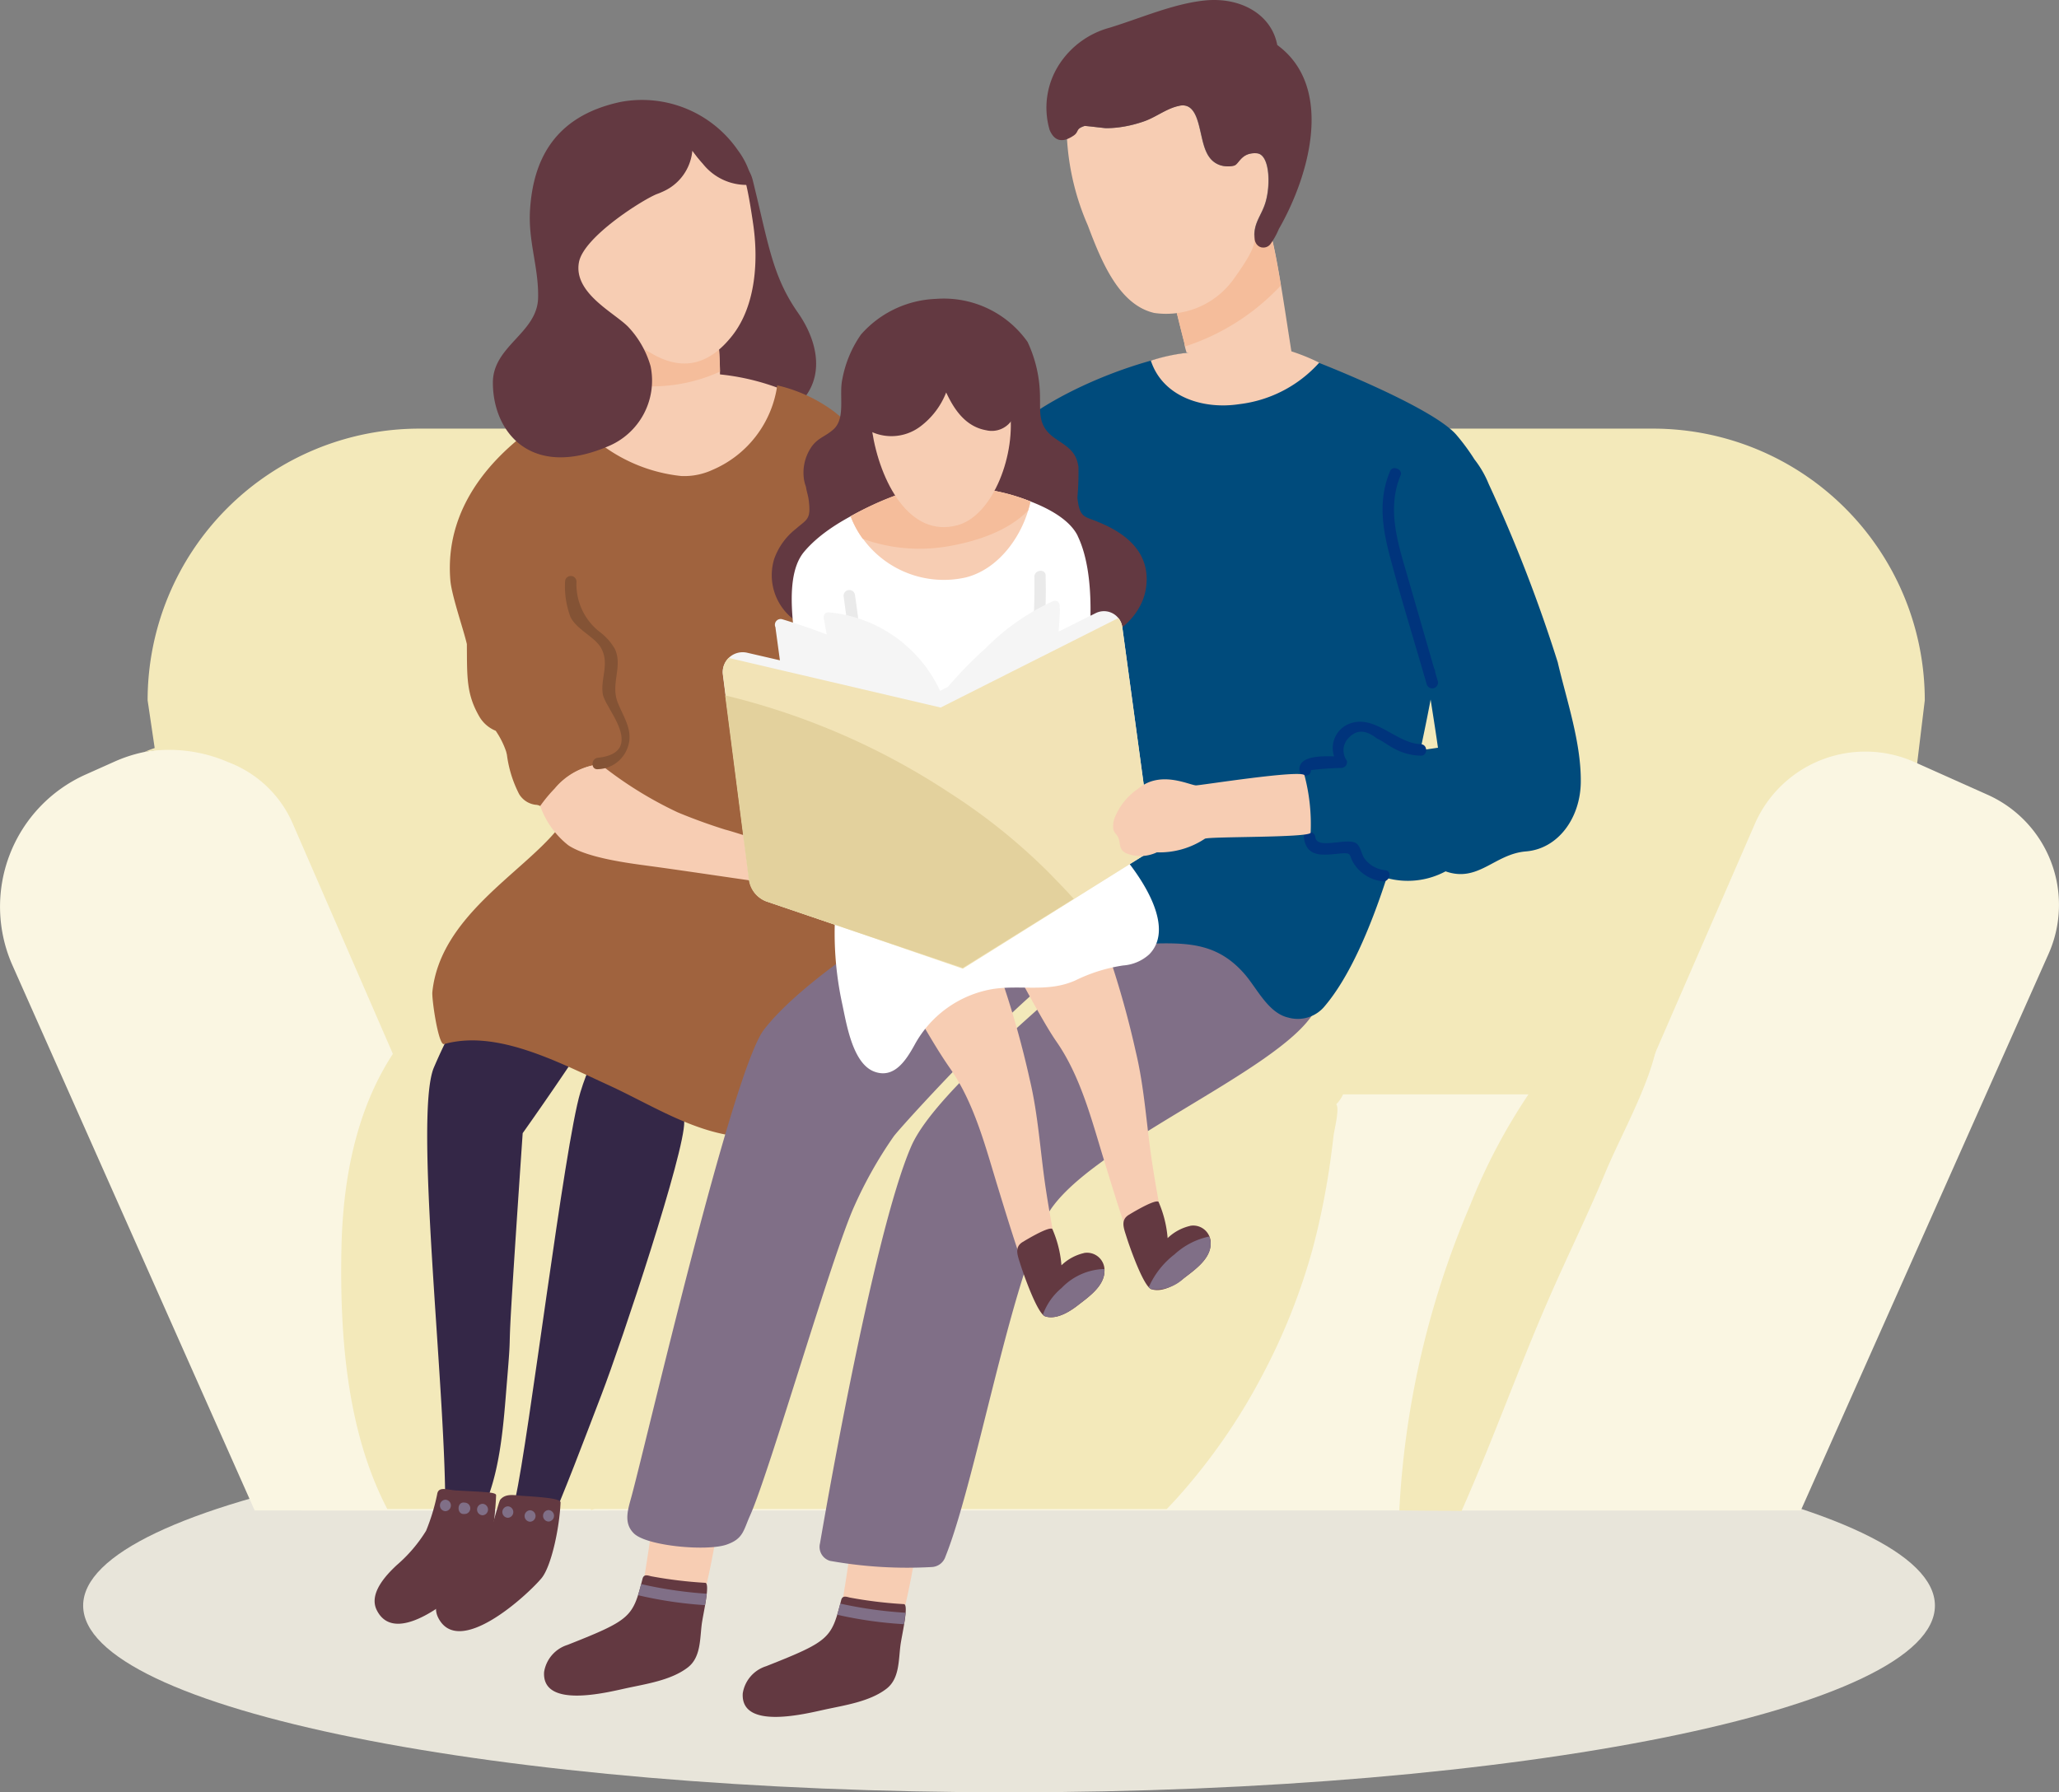 <?xml version="1.0" encoding="UTF-8"?> <svg xmlns="http://www.w3.org/2000/svg" xmlns:xlink="http://www.w3.org/1999/xlink" id="svg" width="166.961" height="145.349" viewBox="0 0 166.961 145.349"><rect x="0" y="0" width="166.961" height="145.349" fill="#808080" stroke="none"/><defs><clipPath id="clip-path"><rect id="長方形_1555" data-name="長方形 1555" width="166.961" height="145.349" fill="none"></rect></clipPath></defs><g id="グループ_2480" data-name="グループ 2480" clip-path="url(#clip-path)"><path id="パス_1890" data-name="パス 1890" d="M65.675,25.631c-2.1-2.994-2.407-5.666-3.667-10.745-.648-2.615-3.728-1.371-3.821,1.313a17.571,17.571,0,0,0,1.186,7.035,1.9,1.9,0,0,0-1.45,1.431c-.384,1.522-.348,2.8-1.991,1.338-.873-.776-1.415-1.862-2.6-2.236-2.644-.838-4.72,1.913-4.873,4.243-.168,2.555,1.512,4.091,3.932,4.445a9.257,9.257,0,0,0,4.532-.537,5.893,5.893,0,0,0,.94-.467A3.6,3.6,0,0,0,59.344,33.1c2.012,1.232,5.1,1.5,6.746-.442,1.813-2.138,1.038-4.953-.416-7.027" transform="translate(-0.968 -0.269)" fill="#633941"></path><path id="パス_1891" data-name="パス 1891" d="M105.01,19.491a.706.706,0,0,0-1.371.246q.044.487.087.972a.7.7,0,0,0-1.067.61c0,.068.006.134.008.2a.72.72,0,0,0-.831.491c-.388-.3-1.061-.272-1.129.335-.026.24-.042.477-.062.715a.69.69,0,0,0-.99.64c0,.045,0,.09,0,.135a.807.807,0,0,0-.858.731c0,.081,0,.16,0,.241a.78.78,0,0,0-.264.053c-.08-.417-.162-.821-.255-1.193-.22-.867-1.538-.438-1.324.427.335,1.352.662,2.708,1.011,4.056a3.983,3.983,0,0,0,.712,1.824c1.159,1.214,3.7-.1,4.96-.426,1.629-.43,3.609,2.788,3.283.932-.521-2.97-1.248-8.5-1.9-10.992" transform="translate(-1.937 -0.38)" fill="#f7cdb3"></path><path id="パス_1892" data-name="パス 1892" d="M105.8,23.524c-.265-1.588-.534-3.049-.794-4.033a.706.706,0,0,0-1.371.246c.029.324-1,.959-.98,1.582,0,.068-.728.325-.823.693-.388-.3-1.06-.272-1.128.335-.027.24-.043.477-.063.715a.69.69,0,0,0-.99.64c0,.046,0,.09,0,.136a.806.806,0,0,0-.858.73c0,.081,0,.161,0,.241a.781.781,0,0,0-.265.053c-.08-.417-.161-.821-.255-1.192-.22-.868-1.538-.439-1.323.426.335,1.352.661,2.709,1.01,4.057.026.1.052.212.077.32a18.35,18.35,0,0,0,7.768-4.951" transform="translate(-1.937 -0.38)" fill="#f5bd9b"></path><path id="パス_1893" data-name="パス 1893" d="M58.711,24.369c-.224-.9-1.625-.278-2.534-.285q-.409-.009-.817,0l-.026,0a1.979,1.979,0,0,0-.783-.157,2.1,2.1,0,0,0-2.083,2.083c.133,1.9.32,3.8.523,5.687.231,2.157,1.7,2.987,3.788,2.725,1.175-.147,2.567-.846,2.631-2.1a32.052,32.052,0,0,0-.7-7.96" transform="translate(-1.048 -0.477)" fill="#f7cdb3"></path><path id="パス_1894" data-name="パス 1894" d="M152.134,92.1H17.333L12.214,57.5A22.035,22.035,0,0,1,34.248,35.469h100.04A22.035,22.035,0,0,1,156.322,57.5Z" transform="translate(-0.244 -0.709)" fill="#f3e9ba"></path><path id="パス_1895" data-name="パス 1895" d="M157.037,132.552c0,8.363-33.614,15.143-75.078,15.143S6.88,140.916,6.88,132.552s33.615-15.143,75.079-15.143,75.078,6.78,75.078,15.143" transform="translate(-0.137 -2.346)" fill="#e8e5da"></path><path id="パス_1896" data-name="パス 1896" d="M49.309,123.729H20.65L1.026,79.558A11.742,11.742,0,0,1,6.951,64.046L9.291,63A11.742,11.742,0,0,1,24.8,68.924Z" transform="translate(0 -1.238)" fill="#faf6e2"></path><path id="パス_1897" data-name="パス 1897" d="M142.9,84.3H26.149l-1.18,39.876H141.717Z" transform="translate(-0.499 -1.685)" fill="#faf6e2"></path><path id="パス_1898" data-name="パス 1898" d="M57.48,122.394c-.3.639-.591,1.284-.865,1.932.035-.2.072-.4.107-.595a1.164,1.164,0,0,0-2.118-.892l-.189.268a.942.942,0,0,0-.112,1.015c-.427,2.319-.663,4.272-1.063,6.595-.277,1.61-.224,2.922,1.556,3.156,1.854.242,2.915-.7,3.434-2.426a60.67,60.67,0,0,0,1.386-8.152c.183-1.188-1.514-2.2-2.135-.9" transform="translate(-1.061 -2.434)" fill="#f7cdb3"></path><path id="パス_1899" data-name="パス 1899" d="M133.181,90.358h-99l-4.228-9.723H137.073Z" transform="translate(-0.599 -1.611)" fill="#f3e9ba"></path><path id="パス_1900" data-name="パス 1900" d="M48.187,123.69,23.942,67.938a9.258,9.258,0,0,0-5.177-4.894,12.04,12.04,0,0,0-6.789-.843,8.886,8.886,0,0,1,7.121-.026,10.182,10.182,0,0,1,5.7,5.388L49.04,123.319Z" transform="translate(-0.239 -1.228)" fill="#f3e9ba"></path><path id="パス_1901" data-name="パス 1901" d="M58.083,130.965a35.267,35.267,0,0,1-4.386-.533c-.3-.077-.6-.188-.7.219-.788,3.087-.9,3.3-6.078,5.347a2.754,2.754,0,0,0-1.9,2.2c-.191,3.01,5.128,1.647,6.643,1.319,1.637-.355,3.661-.649,5.011-1.691,1.05-.809.975-2.27,1.128-3.488.108-.851.709-3.309.291-3.376" transform="translate(-0.899 -2.605)" fill="#633941"></path><path id="パス_1902" data-name="パス 1902" d="M73.918,124.158c-.306.639-.592,1.284-.866,1.932q.054-.3.107-.595a1.164,1.164,0,0,0-2.118-.892l-.189.268a.944.944,0,0,0-.113,1.015c-.426,2.319-.662,4.272-1.062,6.594-.277,1.611-.224,2.923,1.556,3.157,1.855.242,2.915-.7,3.434-2.426a60.669,60.669,0,0,0,1.386-8.152c.183-1.188-1.514-2.2-2.134-.9" transform="translate(-1.39 -2.469)" fill="#f7cdb3"></path><path id="パス_1903" data-name="パス 1903" d="M77.248,85.564A8.151,8.151,0,0,0,77,84.193H70.711a28.4,28.4,0,0,0-2.686,4.136c.029-1.135.044-2.272.025-3.412a2.808,2.808,0,0,0-.11-.723h-8.2a2.37,2.37,0,0,0-.915,1.111c-.308.759-.595,1.522-.867,2.29a2.857,2.857,0,0,0-2.3-.8c.112-.87.234-1.739.356-2.606h-5.9c-.031.1-.067.19-.1.285a2.948,2.948,0,0,0-.593-.285H42.708a42.545,42.545,0,0,0-2.5,6.382,2.531,2.531,0,0,0-3.979-1.643c-.026-.032-.055-.064-.083-.1a17.785,17.785,0,0,1,2.6-3.166,1.583,1.583,0,0,0,.466-1.478H34.779c-4.812,4.988-6.392,11.88-6.528,18.762-.138,6.966.41,14.786,3.72,21.113H55.133c.023-.071.047-.14.07-.211a3.051,3.051,0,0,0,1.5.165,3.683,3.683,0,0,0,1.5-.578c-.023.208-.039.416-.06.624H75.733a9.8,9.8,0,0,0,.9-1.444,5.621,5.621,0,0,0,.692.848,2.617,2.617,0,0,0,.955.6H95.169c.6-.615,1.18-1.266,1.741-1.927a48.8,48.8,0,0,0,6.071-9.033,50.283,50.283,0,0,0,4.008-10.092c.5-1.858.9-3.749,1.217-5.647.2-1.192.356-2.39.495-3.59.049-.426.513-2.236.214-2.536a2.764,2.764,0,0,0-.983-4.529l-.255-.093a2.89,2.89,0,0,0-2.324.167,26.422,26.422,0,0,1-7.625.155c-2.494-.322-4.83-.922-7.329-.46-.075-.082-.151-.166-.235-.245a3.126,3.126,0,0,0-2.133-.912,2.978,2.978,0,0,0-.43-1.134H78.166c-.314.454-.621.91-.917,1.371" transform="translate(-0.564 -1.682)" fill="#f3e9ba"></path><path id="パス_1904" data-name="パス 1904" d="M74.521,132.728a35.279,35.279,0,0,1-4.386-.533c-.3-.077-.6-.188-.7.219-.788,3.087-.9,3.3-6.078,5.347a2.754,2.754,0,0,0-1.9,2.2c-.191,3.01,5.128,1.647,6.643,1.319,1.637-.355,3.661-.649,5.011-1.691,1.05-.809.975-2.27,1.129-3.488.107-.851.708-3.309.29-3.376" transform="translate(-1.228 -2.64)" fill="#633941"></path><path id="パス_1905" data-name="パス 1905" d="M37.725,123.954a.73.73,0,0,0,1.2.266c.181-.039.433.687.536.51,1.836-3.15,2.068-7.707,2.366-11.273.332-3.969.108-2.024.342-6,.243-4.13.921-14,.921-14s4.419-6.211,6.66-9.946c.465-.773-7.476-5.848-7.949-5.221a41.578,41.578,0,0,0-5.944,9.921c-1.55,4.066.925,25.442.95,35.138,0,.767.612,2.133.709,1.331Z" transform="translate(-0.706 -1.564)" fill="#342747"></path><path id="パス_1906" data-name="パス 1906" d="M40.847,123.719c.012-.275-1.14-.26-3.3-.393-.65-.04-1.382-.364-1.479.315a16.352,16.352,0,0,1-.9,2.963,11.885,11.885,0,0,1-2.385,2.788c-.87.814-2.276,2.3-1.616,3.637,1.66,3.36,7.269-1.846,8.381-3.177.807-.964,1.218-4.1,1.3-6.132" transform="translate(-0.619 -2.462)" fill="#633941"></path><path id="パス_1907" data-name="パス 1907" d="M53.161,80.664c-2.371,3.642-4.173,5.834-5.293,9.54-1.285,4.247-4.2,28.244-5.268,32.92-.533,2.337-2.548,4.645-1.965,5.627,1.576,2.66,4.085-1.861,4.421-2.636,1.669-3.85,3.023-7.486,4.526-11.4,1.661-4.329,6.788-19.742,6.71-22.147,0,0,5.224-4.9,6.467-6.784.237-.358-9.117-5.859-9.6-5.119" transform="translate(-0.81 -1.611)" fill="#342747"></path><path id="パス_1908" data-name="パス 1908" d="M69.281,71.982a.655.655,0,0,0-.926.451c-.007.043-.015.086-.022.129a.76.76,0,0,0-.8.139.8.8,0,0,0-.364-.319c.04-.064.084-.124.124-.189a.677.677,0,0,0-.678-1.023l.174-.259c.377-.561-.4-1.394-.963-.963-1.027.781-10.325.385-10.437.64-2.2-1.55-8.554-.907-8.465-1.017.551-.691-.418-1.679-.982-.982-2.925,3.62-9.535,7.115-10.168,13.222-.059.566.49,4.355.947,4.227,4.23-1.186,9.088,1.382,13.336,3.326,3.35,1.533,6.806,3.792,10.552,4.162,2.611.259,6.89-6.947,7.763-9.2a40.693,40.693,0,0,0,2.3-12.285c.049-.885-1.293-.9-1.4-.055" transform="translate(-0.715 -1.366)" fill="#a0633e"></path><path id="パス_1909" data-name="パス 1909" d="M69.4,35.213A18.955,18.955,0,0,0,55.94,30.937c-4.438.4-9.839,2.243-12.526,5.976a.6.6,0,0,0,.076.794.761.761,0,0,0,.841.667,1.185,1.185,0,0,0,.2.552,1.043,1.043,0,0,0,.2.9,5.6,5.6,0,0,0,3.4,1.867c1.259,1.115,3.31,1.329,5.118,1.281.283.1.566.2.851.3a5.825,5.825,0,0,0,.868.266,7.244,7.244,0,0,0,6.384-.7.8.8,0,0,0,.277-.865l.447-.285c1.285-.81,2.668-1.367,3.97-2.133.95-.558,2.938-1.968,1.836-3.3-.006-.008-.014-.012-.021-.02s0-.029,0-.044a.522.522,0,0,0-.014-.087l.87.287c.639.214,1.238-.733.684-1.175" transform="translate(-0.865 -0.617)" fill="#f7cdb3"></path><path id="パス_1910" data-name="パス 1910" d="M68.108,42.284a1.667,1.667,0,0,0-1.024-1.332,14.306,14.306,0,0,0,.52-2.6c0-.043,2.73-.873,2.73-.915.583-1.285-.756-2.459-1.939-3.41a12.412,12.412,0,0,0-4.625-2.139,8.78,8.78,0,0,1-5.264,6.859,5.466,5.466,0,0,1-2.519.493,13.011,13.011,0,0,1-9.37-5.572c-5.37,2.983-9.876,7.686-9.355,14.023.1,1.232,1.062,3.972,1.339,5.177.022,2.657-.059,4.045,1.024,5.9A2.722,2.722,0,0,0,40.94,59.9a6.877,6.877,0,0,1,.839,1.663c.028.094.047.191.071.287a9.655,9.655,0,0,0,.993,3.191,1.814,1.814,0,0,0,1.314.858c.611.027.622.492.7.3a5.526,5.526,0,0,1,4.549-3.588c.045.166-.324,3.592.526,5.022.478.8,3.5,1.63,4.165,1.015a2.807,2.807,0,0,0,.487-.6c.24,1.277.6,2.306,2.014,2.771a1.422,1.422,0,0,0,1.732-.983c.035-.137,7.331,1.015,7.444-.787.249-3.99,5.64-2.632,4.22-6.436-.141-.377,2.543-5.541,2.237-5.7,1.331-3.831-5.546-8.088-4.214-11.919a1.205,1.205,0,0,0-.014-.873,6.143,6.143,0,0,0,.1-1.828" transform="translate(-0.744 -0.637)" fill="#a0633e"></path><path id="パス_1911" data-name="パス 1911" d="M46.176,124.323c.012-.275-.881-.408-3.043-.541-.649-.04-1.381-.241-1.841.3-.145.172-.688,2.5-1.047,3.134a11.862,11.862,0,0,1-2.385,2.788c-.87.813-2.275,2.3-1.615,3.636,1.66,3.359,7.269-1.845,8.381-3.176.807-.964,1.467-4.115,1.55-6.145" transform="translate(-0.721 -2.472)" fill="#633941"></path><path id="パス_1912" data-name="パス 1912" d="M63.155,69.63c-.057-.025-2.917-.96-3.435-1.081q-1.96-.613-3.857-1.4a31.432,31.432,0,0,1-6.3-3.918,5.571,5.571,0,0,0-3.695,1.981,11.866,11.866,0,0,0-1.169,1.411,7.023,7.023,0,0,0,2.279,3.19c1.556,1.035,4.9,1.453,6.6,1.682,3.087.415,9.907,1.45,10.216,1.453,1.708.016.152-3.169-.637-3.319" transform="translate(-0.893 -1.264)" fill="#f7cdb3"></path><path id="パス_1913" data-name="パス 1913" d="M103.484,19.573c-.13-1.314.553-1.862.89-3,.428-1.443.335-3.895-.712-3.97-1.206-.087-1.425.8-1.774.974a1.965,1.965,0,0,1-1.169,0c-1.166-.378-1.361-1.611-1.623-2.739-.236-1.021-.534-2.28-1.643-2.1-1.061.175-1.937.939-2.966,1.288a9.108,9.108,0,0,1-3.091.539c-.1,0-1.633-.194-1.7-.176a3.522,3.522,0,0,0-1.41,1.065,20.5,20.5,0,0,0,1.688,7c1.129,3.006,2.555,6.449,5.39,7.1a6.73,6.73,0,0,0,6.4-2.7c.867-1.2,1.79-2.579,1.72-3.284" transform="translate(-1.764 -0.174)" fill="#f7cdb3"></path><path id="パス_1914" data-name="パス 1914" d="M105.3,3.653C104.851,1.2,102.361-.273,99.391.042,96.812.317,94.165,1.5,91.685,2.254a7.064,7.064,0,0,0-4.046,2.94,6.452,6.452,0,0,0-.8,5.335c.413,1,1.12,1.034,1.962.459.377-.258.225-.5.629-.686.02-.009.044-.018.067-.026a1.4,1.4,0,0,1,.184-.061c.065-.018,1.6.173,1.7.175a6.552,6.552,0,0,0,.72-.025c.234-.019.467-.051.7-.089a10.815,10.815,0,0,0,1.671-.425c.968-.328,1.805-1.02,2.788-1.246.059-.014.117-.032.177-.042,1.108-.183,1.406,1.076,1.643,2.1.04.174.079.35.121.525l.038.158c.221.9.531,1.754,1.464,2.057a2.236,2.236,0,0,0,1,.056.711.711,0,0,0,.171-.055c.349-.174.567-1.061,1.775-.974,1.048.075,1.141,2.526.712,3.97-.338,1.14-1.02,1.687-.891,3a.837.837,0,0,0,.056.224.663.663,0,0,0,.032.065.733.733,0,0,0,.071.118.594.594,0,0,0,.058.064.539.539,0,0,0,.079.071.752.752,0,0,0,.082.055c.024.012.047.022.072.031a.6.6,0,0,0,.114.038l.028,0a.716.716,0,0,0,.717-.316,5.987,5.987,0,0,0,.646-1.17c2.561-4.467,4.465-11.571-.122-14.929" transform="translate(-1.73 0)" fill="#633941"></path><path id="パス_1915" data-name="パス 1915" d="M110.706,67.922a1.07,1.07,0,0,0-1.487-.746.962.962,0,0,0-.27-.516A2.937,2.937,0,0,0,108.4,65.1c-.976-1.232-3.3-1.573-4.7-1.937a34.1,34.1,0,0,0-4.172-.841,1.112,1.112,0,0,0-1.748-.156,5.447,5.447,0,0,0-4.025,1.806q-.759.448-1.507.91a1.293,1.293,0,0,0-.664.281c-.281.221-.558.447-.836.67q-2.775,1.807-5.384,3.843a1.211,1.211,0,0,0-.648.106A76.389,76.389,0,0,0,73.069,76.4c-3.116,2.165-7.732,5.306-10.078,8.326-2.586,3.33-9.5,33.281-10.751,37.881-.281,1.033-.668,2.143.206,2.988,1.052,1.018,5.888,1.454,7.494.906,1.381-.472,1.376-1.161,1.926-2.383,1.552-3.449,6.625-21.061,8.45-25.081A34.247,34.247,0,0,1,73.5,93.4c.608-.859,14.357-15.954,16.4-14.733C87.737,81.234,76.978,89.49,74.932,94.183c-3.19,7.315-7.4,32.2-7.4,32.2a1.179,1.179,0,0,0,.812,1.431,35.6,35.6,0,0,0,8.239.5,1.223,1.223,0,0,0,1.122-.855c2.409-6,5.18-21.774,8.165-27.535,2.878-5.554,18.856-11.753,21.717-16.6,2.327-3.942,4.519-9.6,3.12-15.4" transform="translate(-1.037 -1.235)" fill="#806f87"></path><path id="パス_1916" data-name="パス 1916" d="M87.889,106.463c-.656-2.827-1.223-5.673-1.662-8.543-.455-2.979-.615-6.035-1.319-8.97A76.132,76.132,0,0,0,79.761,73.66a.577.577,0,0,0-.752-.316c-.221-.431-.451-.858-.7-1.279a.721.721,0,0,0-1.316.282c-.031-.078-.061-.158-.091-.236a.7.7,0,0,0-1.354.373c.007.04.015.08.022.122-.039-.117-.079-.234-.12-.351a.7.7,0,0,0-1.353.372l.268,1.314a.8.8,0,0,0-.831.141c-.159-.249-.323-.495-.5-.739-.266-.439-.553-.867-.865-1.284l-.011-.022c-.039-.045-.073-.094-.11-.141-.517-.667-1.419.181-1.1.85.085.178.169.358.254.536a.691.691,0,0,0-.2.191c-.006-.038-.017-.075-.023-.114-.144-.882-.392-1.226-.251-.348a18.786,18.786,0,0,0,3.141,7.661c1.664,2.43,2.911,5,4.585,7.4,1.97,2.824,2.863,6.342,3.861,9.593.931,3.034,1.85,6.062,3.022,9.012a.709.709,0,0,0,.085.349q.118.223.236.446a.742.742,0,0,0,1.311-.161.73.73,0,0,0,.914-.853" transform="translate(-1.413 -1.431)" fill="#f7cdb3"></path><path id="パス_1917" data-name="パス 1917" d="M89.581,103.649a3.888,3.888,0,0,0-1.828.993,9.139,9.139,0,0,0-.74-2.948c-.262-.189-1.708.635-2.407,1.06s-.4,1.105-.19,1.781,1.371,4.043,2.024,4.25c.913.292,1.994-.395,2.629-.89.85-.661,2.1-1.513,2.169-2.7a1.418,1.418,0,0,0-1.657-1.551" transform="translate(-1.682 -2.032)" fill="#633941"></path><path id="パス_1918" data-name="パス 1918" d="M127.973,54.329a121.065,121.065,0,0,0-5.611-14.5,8.262,8.262,0,0,0-1.15-1.987,17.271,17.271,0,0,0-1.481-2.008c-1.98-2.266-11.124-5.823-11.124-5.823s-10.492-.855-10.732-.818c-4.781.722-12.351,3.822-15.392,7.512-.638.775,2.47,1.693,2.828,2.41a11.628,11.628,0,0,0-.424,1.817,13.8,13.8,0,0,0-.616,1.429,1.854,1.854,0,0,0,.558,2.034c.027.251.063.5.1.754-.247.27-.494.541-.737.814a2.119,2.119,0,0,0,1.956,3.526c1.625,4.456,3.671,8.773,5.653,13.072a1.758,1.758,0,0,0,1.542,1.015,1.866,1.866,0,0,0,.685.715c-.119.752-5.3,3.454-3.865,1.2.809-1.265-1.2-2.433-2.009-1.174-1.778,2.781-2.347,11.873.416,12.451a28.73,28.73,0,0,0,6.6.333c3.043-.084,5.317.072,7.412,2.488.992,1.143,1.908,3.153,3.535,3.516a2.819,2.819,0,0,0,2.963-.944c1.985-2.346,3.653-6.211,5.006-10.378a6.483,6.483,0,0,0,4.781-.538c2.654.94,3.963-1.411,6.515-1.616,2.623-.212,4.407-2.719,4.448-5.587.045-3.2-1.138-6.636-1.86-9.712m-11.152,7.1c.327-1.508.606-2.9.836-4.117.255,1.616.471,3.01.595,3.907,0,0-.55.083-1.431.21" transform="translate(-1.647 -0.583)" fill="#004b7c"></path><path id="パス_1919" data-name="パス 1919" d="M96.672,104.217c-.656-2.827-1.223-5.673-1.662-8.543-.456-2.979-.615-6.035-1.319-8.97a76.133,76.133,0,0,0-5.147-15.289.578.578,0,0,0-.752-.316c-.221-.431-.451-.858-.7-1.279a.721.721,0,0,0-1.316.282c-.031-.078-.061-.158-.092-.236a.7.7,0,0,0-1.353.373c.007.04.015.08.022.122-.039-.117-.079-.234-.12-.351a.7.7,0,0,0-1.353.372l.268,1.314a.8.8,0,0,0-.831.141c-.159-.249-.323-.495-.5-.739-.266-.439-.553-.867-.865-1.284l-.011-.022c-.039-.045-.073-.094-.11-.141-.517-.667-1.419.181-1.1.85.085.178.169.358.254.536a.691.691,0,0,0-.2.191c-.006-.038-.017-.075-.023-.114-.144-.882-.393-1.226-.251-.348.45,2.784-.968.266.622,2.589,1.665,2.43,5.429,10.073,7.1,12.473,1.97,2.824,2.863,6.342,3.861,9.593.931,3.034,1.85,6.062,3.022,9.012a.709.709,0,0,0,.085.349q.118.223.236.446a.742.742,0,0,0,1.311-.161.73.73,0,0,0,.914-.853" transform="translate(-1.586 -1.386)" fill="#f7cdb3"></path><path id="パス_1920" data-name="パス 1920" d="M90.277,42.8c-1.1-.439-1.46-.336-1.636-1.953a22.439,22.439,0,0,0,.082-2.547c0-.022-.013-.039-.018-.061-.2-1.187-.948-1.553-1.879-2.2-1.37-.956-1.19-1.984-1.218-3.291A10.624,10.624,0,0,0,84.6,28.222a8.316,8.316,0,0,0-7.428-3.49,8.512,8.512,0,0,0-6.082,2.893,9.264,9.264,0,0,0-1.51,3.615c-.288,1.285.287,3.159-.709,4.063-.711.647-1.378.7-1.924,1.637a3.688,3.688,0,0,0-.461,2.529,3.115,3.115,0,0,0,.144.5c.051.371.179.714.225,1.091.2,1.586-.145,1.533-1.042,2.322a5.372,5.372,0,0,0-1.762,2.45,4.509,4.509,0,0,0,2.63,5.491c1.9.9,3.213-2.025,1.349-2.957-2.466-1.233.9-3.151,1.752-4.361a2.306,2.306,0,0,0,.755.562c1.61.774,2.8-.538,3.385-1.894a5.871,5.871,0,0,0,1.1-1.183c.267-.287.515-.572.746-.822a.918.918,0,0,0,.236-.944,13.2,13.2,0,0,0,.952-3.469c.512-.39,1.125-.856,1.717-1.3-.385.6-.762,1.2-1.127,1.809-.439.737.354,1.593,1.1,1.52a3.289,3.289,0,0,0,1.3-.427,1.47,1.47,0,0,0,.856.894,1.665,1.665,0,0,0,.683.148c.12.456-.775.761-.383,1.112.023.02.073.148.1.166.12.217,1.311.514,1.525.679a1.011,1.011,0,0,0,.37,1.636,3.768,3.768,0,0,0,2.443.3c.04.121.084.238.13.353a1.778,1.778,0,0,0-.132.695,4.042,4.042,0,0,0,.123.968,1.476,1.476,0,0,0-.385.82c-.294,2.435.264,6.155,3.173,6.774,2.574.548,5.329-1.63,5.74-4.136.47-2.866-1.522-4.509-3.911-5.46" transform="translate(-1.276 -0.494)" fill="#633941"></path><path id="パス_1921" data-name="パス 1921" d="M98.366,101.4a3.888,3.888,0,0,0-1.828.993,9.138,9.138,0,0,0-.74-2.948c-.262-.189-1.708.635-2.407,1.06s-.4,1.105-.19,1.781,1.371,4.043,2.024,4.25c.913.292,1.994-.395,2.629-.89.85-.661,2.1-1.513,2.169-2.7a1.418,1.418,0,0,0-1.657-1.551" transform="translate(-1.857 -1.987)" fill="#633941"></path><path id="パス_1922" data-name="パス 1922" d="M88.7,44.261c-1.031-2.113-4.91-3.349-7.468-3.779-.29-.049-1.074-.727-1.242-.463-.027.042-.055.085-.081.128a.947.947,0,0,0-.111.249,4.391,4.391,0,0,0-2.589.174.887.887,0,0,0-1.069-.354c-3.134,1.095-7.422,2.711-9.62,5.321-2.048,2.435-.375,8.279-.239,11.429.019.446-1.1-2.447-.727-2.374a.781.781,0,0,0,.945.609c.084-.021.157-.055.236-.081a4.227,4.227,0,0,0-.029.432.946.946,0,0,0,.784.822,1.667,1.667,0,0,0,1.321-.266.708.708,0,0,0,.263.181,1.725,1.725,0,0,0,1.559-.177.936.936,0,0,0,1.03.79,3.582,3.582,0,0,0,.435-.128c-.01.068-.024.132-.03.2a.954.954,0,0,0,1.479.91,3.839,3.839,0,0,0,.76-.549.9.9,0,0,0,1.2.555,3.556,3.556,0,0,0,1.2-.925.945.945,0,0,0,.558.2,1.363,1.363,0,0,0,.746,1.364,1.7,1.7,0,0,0,2-.528,1.483,1.483,0,0,0,.43.259,1.322,1.322,0,0,0,1.533-.365.953.953,0,0,0,1.628-.147c.1-.219.184-.437.27-.657a.966.966,0,0,0,1.554-.256c.024-.071.04-.141.064-.211.075.167.155.334.24.5a.955.955,0,0,0,1.732.05c.044-.073.081-.148.122-.222.3-.084,1.553-.449,1.623-.854.586-3.415,1-8.722-.517-11.845" transform="translate(-1.308 -0.799)" fill="#fff"></path><path id="パス_1923" data-name="パス 1923" d="M89.837,68.189c-.477-.338-2.305,1.47-2.547,2.015-.972,2.189-3.661,2.609-5.744,3.209-1.726.5-7.941,3.192-9.179,1.244a1.116,1.116,0,0,0-1.5-.43,1.225,1.225,0,0,0-1.747,1.009,27.057,27.057,0,0,0,.546,7.5c.34,1.545.821,4.848,2.594,5.523,1.63.622,2.6-.938,3.266-2.133a8.906,8.906,0,0,1,6.3-4.549c2.336-.378,4.534.3,6.781-.72a13.192,13.192,0,0,1,3.844-1.2,3.513,3.513,0,0,0,2.117-.9c2.836-2.884-2.774-9.178-4.729-10.563" transform="translate(-1.38 -1.362)" fill="#fff"></path><path id="パス_1924" data-name="パス 1924" d="M108.876,29.983a16.288,16.288,0,0,0-3.361-1.23,34.046,34.046,0,0,0-7.346.426,15.518,15.518,0,0,0-2.946.638c.968,2.951,4.246,3.982,7.171,3.531a10.334,10.334,0,0,0,6.483-3.365" transform="translate(-1.903 -0.573)" fill="#f7cdb3"></path><path id="パス_1925" data-name="パス 1925" d="M120.916,123.769l-.858-.227L144.3,67.79A10.184,10.184,0,0,1,150,62.4c2.557-.976,5.341-.388,7.838.729a10.229,10.229,0,0,0-7.506.141,9.255,9.255,0,0,0-5.179,4.9Z" transform="translate(-2.399 -1.237)" fill="#f3e9ba"></path><path id="パス_1926" data-name="パス 1926" d="M120.493,123.733h27.941l20.081-45.118a9.781,9.781,0,0,0-4.935-12.921l-5.921-2.648a9.78,9.78,0,0,0-12.921,4.935Z" transform="translate(-2.408 -1.243)" fill="#faf6e2"></path><path id="パス_1927" data-name="パス 1927" d="M75.366,40.532a24.65,24.65,0,0,0-4.981,2.14,8.11,8.11,0,0,0,9.358,4.952c2.784-.717,4.691-3.577,5.223-6.155a14.98,14.98,0,0,0-3.645-.978.957.957,0,0,1-.259-.113,3.917,3.917,0,0,1-.415.731,1.717,1.717,0,0,0-.631-.982L80,40.156a.983.983,0,0,0-.112.249,4.328,4.328,0,0,0-2.274.071,1.925,1.925,0,0,1-2.247.056" transform="translate(-1.407 -0.802)" fill="#f7cdb3"></path><path id="パス_1928" data-name="パス 1928" d="M51.039,57.961c-.629-1.54.419-2.955-.246-4.382a4.6,4.6,0,0,0-1.269-1.411,4.9,4.9,0,0,1-1.844-4.046.462.462,0,0,0-.924,0,7.041,7.041,0,0,0,.428,2.843c.471,1.014,1.961,1.633,2.47,2.5.764,1.311-.088,2.592.177,3.859a3.706,3.706,0,0,0,.413.878c.5.99,2.6,3.836-.821,4.2-.588.063-.595.991,0,.928A2.638,2.638,0,0,0,51.69,61.9c.747-1.49-.108-2.608-.652-3.939" transform="translate(-0.934 -0.953)" fill="#845335"></path><path id="パス_1929" data-name="パス 1929" d="M53.043,131.083c-.087.335-.17.633-.255.9a33.042,33.042,0,0,0,5.436.807c.056-.323.106-.646.135-.927a34.007,34.007,0,0,1-5.317-.782" transform="translate(-1.055 -2.62)" fill="#806f87"></path><path id="パス_1930" data-name="パス 1930" d="M69.517,132.7c-.086.335-.167.634-.248.9a33.136,33.136,0,0,0,5.421.767c.055-.335.1-.659.12-.929a34.086,34.086,0,0,1-5.293-.743" transform="translate(-1.384 -2.652)" fill="#806f87"></path><path id="パス_1931" data-name="パス 1931" d="M38.432,124.334l-.039,0c-.6-.052-.6.981,0,.929l.039,0a.461.461,0,0,0,0-.922" transform="translate(-0.758 -2.485)" fill="#806f87"></path><path id="パス_1932" data-name="パス 1932" d="M39.917,124.438a.466.466,0,0,0,0,.931.466.466,0,0,0,0-.931" transform="translate(-0.789 -2.487)" fill="#806f87"></path><path id="パス_1933" data-name="パス 1933" d="M36.845,124.1a.466.466,0,0,0,0,.931.466.466,0,0,0,0-.931" transform="translate(-0.727 -2.48)" fill="#806f87"></path><path id="パス_1934" data-name="パス 1934" d="M42.01,124.646a.466.466,0,0,0,0,.931.466.466,0,0,0,0-.931" transform="translate(-0.831 -2.491)" fill="#806f87"></path><path id="パス_1935" data-name="パス 1935" d="M43.85,124.972a.466.466,0,0,0,0,.931.466.466,0,0,0,0-.931" transform="translate(-0.867 -2.497)" fill="#806f87"></path><path id="パス_1936" data-name="パス 1936" d="M45.378,124.957a.466.466,0,0,0,0,.931.466.466,0,0,0,0-.931" transform="translate(-0.898 -2.497)" fill="#806f87"></path><path id="パス_1937" data-name="パス 1937" d="M87.83,106.53a5.006,5.006,0,0,0-1.539,2.181.535.535,0,0,0,.192.141c.914.291,1.994-.4,2.63-.891.849-.661,2.1-1.512,2.169-2.7a1.8,1.8,0,0,0-.011-.254,4.992,4.992,0,0,0-3.442,1.518" transform="translate(-1.724 -2.098)" fill="#806f87"></path><path id="パス_1938" data-name="パス 1938" d="M100.066,103.011a1.608,1.608,0,0,0-.108-.692,5.96,5.96,0,0,0-2.823,1.454,6.828,6.828,0,0,0-2.085,2.657.584.584,0,0,0,.218.167,3.237,3.237,0,0,0,2.629-.891c.851-.661,2.1-1.512,2.17-2.7" transform="translate(-1.899 -2.045)" fill="#806f87"></path><path id="パス_1939" data-name="パス 1939" d="M71.455,54.891q-.328-2.839-.731-5.669a.464.464,0,0,0-.922.1q.39,2.833.73,5.669a.465.465,0,0,0,.923-.1" transform="translate(-1.395 -0.976)" fill="#eaeaea"></path><path id="パス_1940" data-name="パス 1940" d="M86.5,47.629c-.017-.595-.926-.487-.917.1A50.166,50.166,0,0,1,85.4,52.88c-.051.591.861.744.916.147a45.526,45.526,0,0,0,.178-5.4" transform="translate(-1.707 -0.944)" fill="#eaeaea"></path><path id="パス_1941" data-name="パス 1941" d="M94.655,69.922,92.2,51.853a1.5,1.5,0,0,0-2.155-1.139l-3.011,1.5c.05-.606.09-1.212.109-1.821a.435.435,0,0,0-.023-.132c.055-.317-.166-.668-.538-.516a18.21,18.21,0,0,0-5.443,3.8A31.739,31.739,0,0,0,78.058,56.7l-.634.317a11.061,11.061,0,0,0-9-6.364c-.386-.037-.514.335-.4.619.066.393.136.785.208,1.176-1.188-.455-2.393-.872-3.62-1.241a.467.467,0,0,0-.532.663.362.362,0,0,0,0,.046l.356,2.624-2.655-.613a1.618,1.618,0,0,0-1.969,1.783l2.133,16.605a2.2,2.2,0,0,0,1.478,1.806l15.792,5.354.042.015.063-.039Z" transform="translate(-1.195 -0.993)" fill="#f5f5f5"></path><path id="パス_1942" data-name="パス 1942" d="M118.872,56.008c-.071-.243-.14-.487-.211-.73a.5.5,0,0,0-.086-.3l-2.1-7.276c-.795-2.758-1.782-5.584-.617-8.381.2-.479-.642-.839-.846-.357-.977,2.311-.646,4.576-.018,6.945.92,3.465,1.986,6.9,2.98,10.345a.465.465,0,0,0,.9-.247" transform="translate(-2.286 -0.774)" fill="#00347c"></path><path id="パス_1943" data-name="パス 1943" d="M117.345,61.542c-2.048-.069-3.818-2.6-5.965-1.575a2.116,2.116,0,0,0-1.05,2.563c-1.093-.025-2.89-.042-2.814,1.12.039.593.965.6.929,0a23.647,23.647,0,0,1,2.468-.181.471.471,0,0,0,.449-.59,1.428,1.428,0,0,1-.013-1.656c.685-.883,1.488-.906,2.459-.138.458.207.863.532,1.306.768a4.74,4.74,0,0,0,2.231.623c.6.02.6-.914,0-.934" transform="translate(-2.149 -1.194)" fill="#00347c"></path><path id="パス_1944" data-name="パス 1944" d="M114.489,71.945a2.365,2.365,0,0,1-1.658-.907c-.279-.365-.3-.892-.624-1.213-.651-.638-3.261.522-3.392-.552-.072-.584-1-.595-.928,0,.2,1.746,1.7,1.425,2.985,1.314.93-.08.66.127,1,.712a3.236,3.236,0,0,0,.46.608,3.192,3.192,0,0,0,1.913.939c.589.079.843-.821.249-.9" transform="translate(-2.156 -1.375)" fill="#00347c"></path><path id="パス_1945" data-name="パス 1945" d="M92.2,51.867a1.466,1.466,0,0,0-.317-.726L77.472,58.4,60.283,54.375a1.6,1.6,0,0,0-.46,1.346l2.132,16.605a2.2,2.2,0,0,0,1.478,1.806l15.835,5.449,15.394-9.645Z" transform="translate(-1.195 -1.022)" fill="#f2e3b6"></path><path id="パス_1946" data-name="パス 1946" d="M59.433,30.621a31.244,31.244,0,0,0-.719-6.252c-.224-.9-1.625-.278-2.533-.285-.272-.006-.545,0-.817,0a.182.182,0,0,0-.025,0,1.991,1.991,0,0,0-.784-.157,2.1,2.1,0,0,0-2.083,2.084c.132,1.9.32,3.8.522,5.686,0,.03.01.058.013.088a13.417,13.417,0,0,0,6.427-1.172" transform="translate(-1.048 -0.477)" fill="#f5bd9b"></path><path id="パス_1947" data-name="パス 1947" d="M61.994,18.217c-.118-.747-.288-1.948-.548-3.046-1.932.061-3.315-1.288-4.383-2.773A4.018,4.018,0,0,1,54.7,15.7c-1.186.568-2.573.633-3.682,1.393-1.921,1.315-3.846,3.49-3.567,5.39A7.928,7.928,0,0,0,49.8,26.012c.867,1.345,2.324,1.946,4.053,2.937,2.5,1.433,4.636.852,6.473-1.482,1.923-2.443,2.152-6.165,1.665-9.25" transform="translate(-0.948 -0.248)" fill="#f7cdb3"></path><path id="パス_1948" data-name="パス 1948" d="M61.789,14.857a6.343,6.343,0,0,0-1.135-2.5,9.441,9.441,0,0,0-9.491-3.93c-5.612,1.184-7.126,4.99-7.368,8.744-.167,2.577.713,4.676.654,7.158-.069,2.856-3.662,3.881-3.667,6.855-.007,3.968,3.018,7.857,9.305,5.191a5.769,5.769,0,0,0,3.484-6.512,7.741,7.741,0,0,0-1.81-3.185c-1.115-1.152-4.466-2.743-4-5.244.388-2.092,5.3-5.155,6.346-5.541l.036-.013c.153-.057.3-.12.452-.191a4.017,4.017,0,0,0,2.36-3.3c.068.094.136.186.206.278.039.052.08.1.12.155l.09.115c.056.07.114.138.172.206.015.019.029.037.045.055.067.077.134.153.2.228l.021.023a4.505,4.505,0,0,0,3.756,1.706.238.238,0,0,0,.225-.3" transform="translate(-0.815 -0.165)" fill="#633941"></path><path id="パス_1949" data-name="パス 1949" d="M86.4,72.067a48.026,48.026,0,0,0-8.191-6.615A57.446,57.446,0,0,0,60,57.542L61.92,72.47A2.2,2.2,0,0,0,63.4,74.276l4.548,1.543c.01,0,.022-.008.03-.013l.016.028,11.23,3.795.042.015.063-.039,8.935-5.569c-.655-.735-1.32-1.4-1.863-1.968" transform="translate(-1.199 -1.15)" fill="#e3d19d"></path><path id="パス_1950" data-name="パス 1950" d="M98.849,64.973c-.524,0-2.868-1.25-4.665.229a5.276,5.276,0,0,0-1.949,2.373,1.946,1.946,0,0,0-.122.932c.062.323.309.446.42.736.2.514.006.9.607,1.224a3.109,3.109,0,0,0,2.507-.066,6.647,6.647,0,0,0,3.888-1.1c.258-.2,8.5-.067,8.583-.495a15.482,15.482,0,0,0-.5-4.652c-.219-.485-8.4.814-8.772.814" transform="translate(-1.84 -1.28)" fill="#f7cdb3"></path><path id="パス_1951" data-name="パス 1951" d="M81.322,40.49a.957.957,0,0,1-.259-.113,3.917,3.917,0,0,1-.415.731,1.717,1.717,0,0,0-.631-.982c-.007.01-.013.02-.019.029a1.015,1.015,0,0,0-.112.249,4.329,4.329,0,0,0-2.274.072,1.925,1.925,0,0,1-2.247.055,24.626,24.626,0,0,0-4.981,2.14,7.388,7.388,0,0,0,.988,1.829,13.582,13.582,0,0,0,6.713.637c2.322-.374,5.013-1.208,6.692-2.941.074-.243.139-.487.189-.728a14.98,14.98,0,0,0-3.645-.978" transform="translate(-1.407 -0.802)" fill="#f5bd9b"></path><path id="パス_1952" data-name="パス 1952" d="M72.16,35.589c.629,4.078,3.025,8.729,6.949,7.631,2.882-.807,4.768-5.813,4.2-9.473-3.1-4.013-10.218-1.363-11.145,1.841" transform="translate(-1.442 -0.634)" fill="#f7cdb3"></path><path id="パス_1953" data-name="パス 1953" d="M133.274,84.525a1.214,1.214,0,0,0-.19-.016c-2.865.076-5.178,3.57-6.673,5.695a47.539,47.539,0,0,0-4.89,9.23,72.3,72.3,0,0,0-5.74,24.741l5.049.042c2.55-5.758,4.56-11.435,7.073-17.209,1.464-3.363,3.129-6.735,4.537-10.122,1.272-3.06,3.413-6.812,4.149-10.044.262-1.146.59-1.905-.359-2.543h-2.692a3.338,3.338,0,0,0-.265.226" transform="translate(-2.314 -1.685)" fill="#f3e9ba"></path><path id="パス_1954" data-name="パス 1954" d="M83.687,31.833a.712.712,0,0,0-1.2-.018c-.316-.148-.662-.262-.934-.386-.687-.315-1.379-.616-2.074-.911a.787.787,0,0,0-.632,0c-.012-.03-.025-.06-.036-.089a.706.706,0,0,0-1-.7.573.573,0,0,0-.463.75l-.011.034a.709.709,0,0,0-.9.053,19.894,19.894,0,0,1-2.247,1.849.708.708,0,0,0-.406.18l-.508.449a.6.6,0,0,0-.212.456c-.483.174-.964.33-1.4.491a.715.715,0,0,0-.168,1.286,3.9,3.9,0,0,0,4.576-.115,6.329,6.329,0,0,0,2.074-2.742c.67,1.44,1.6,2.772,3.244,3.064a1.95,1.95,0,0,0,2.175-.98,2.607,2.607,0,0,0,.13-2.672" transform="translate(-1.422 -0.593)" fill="#633941"></path></g></svg> 